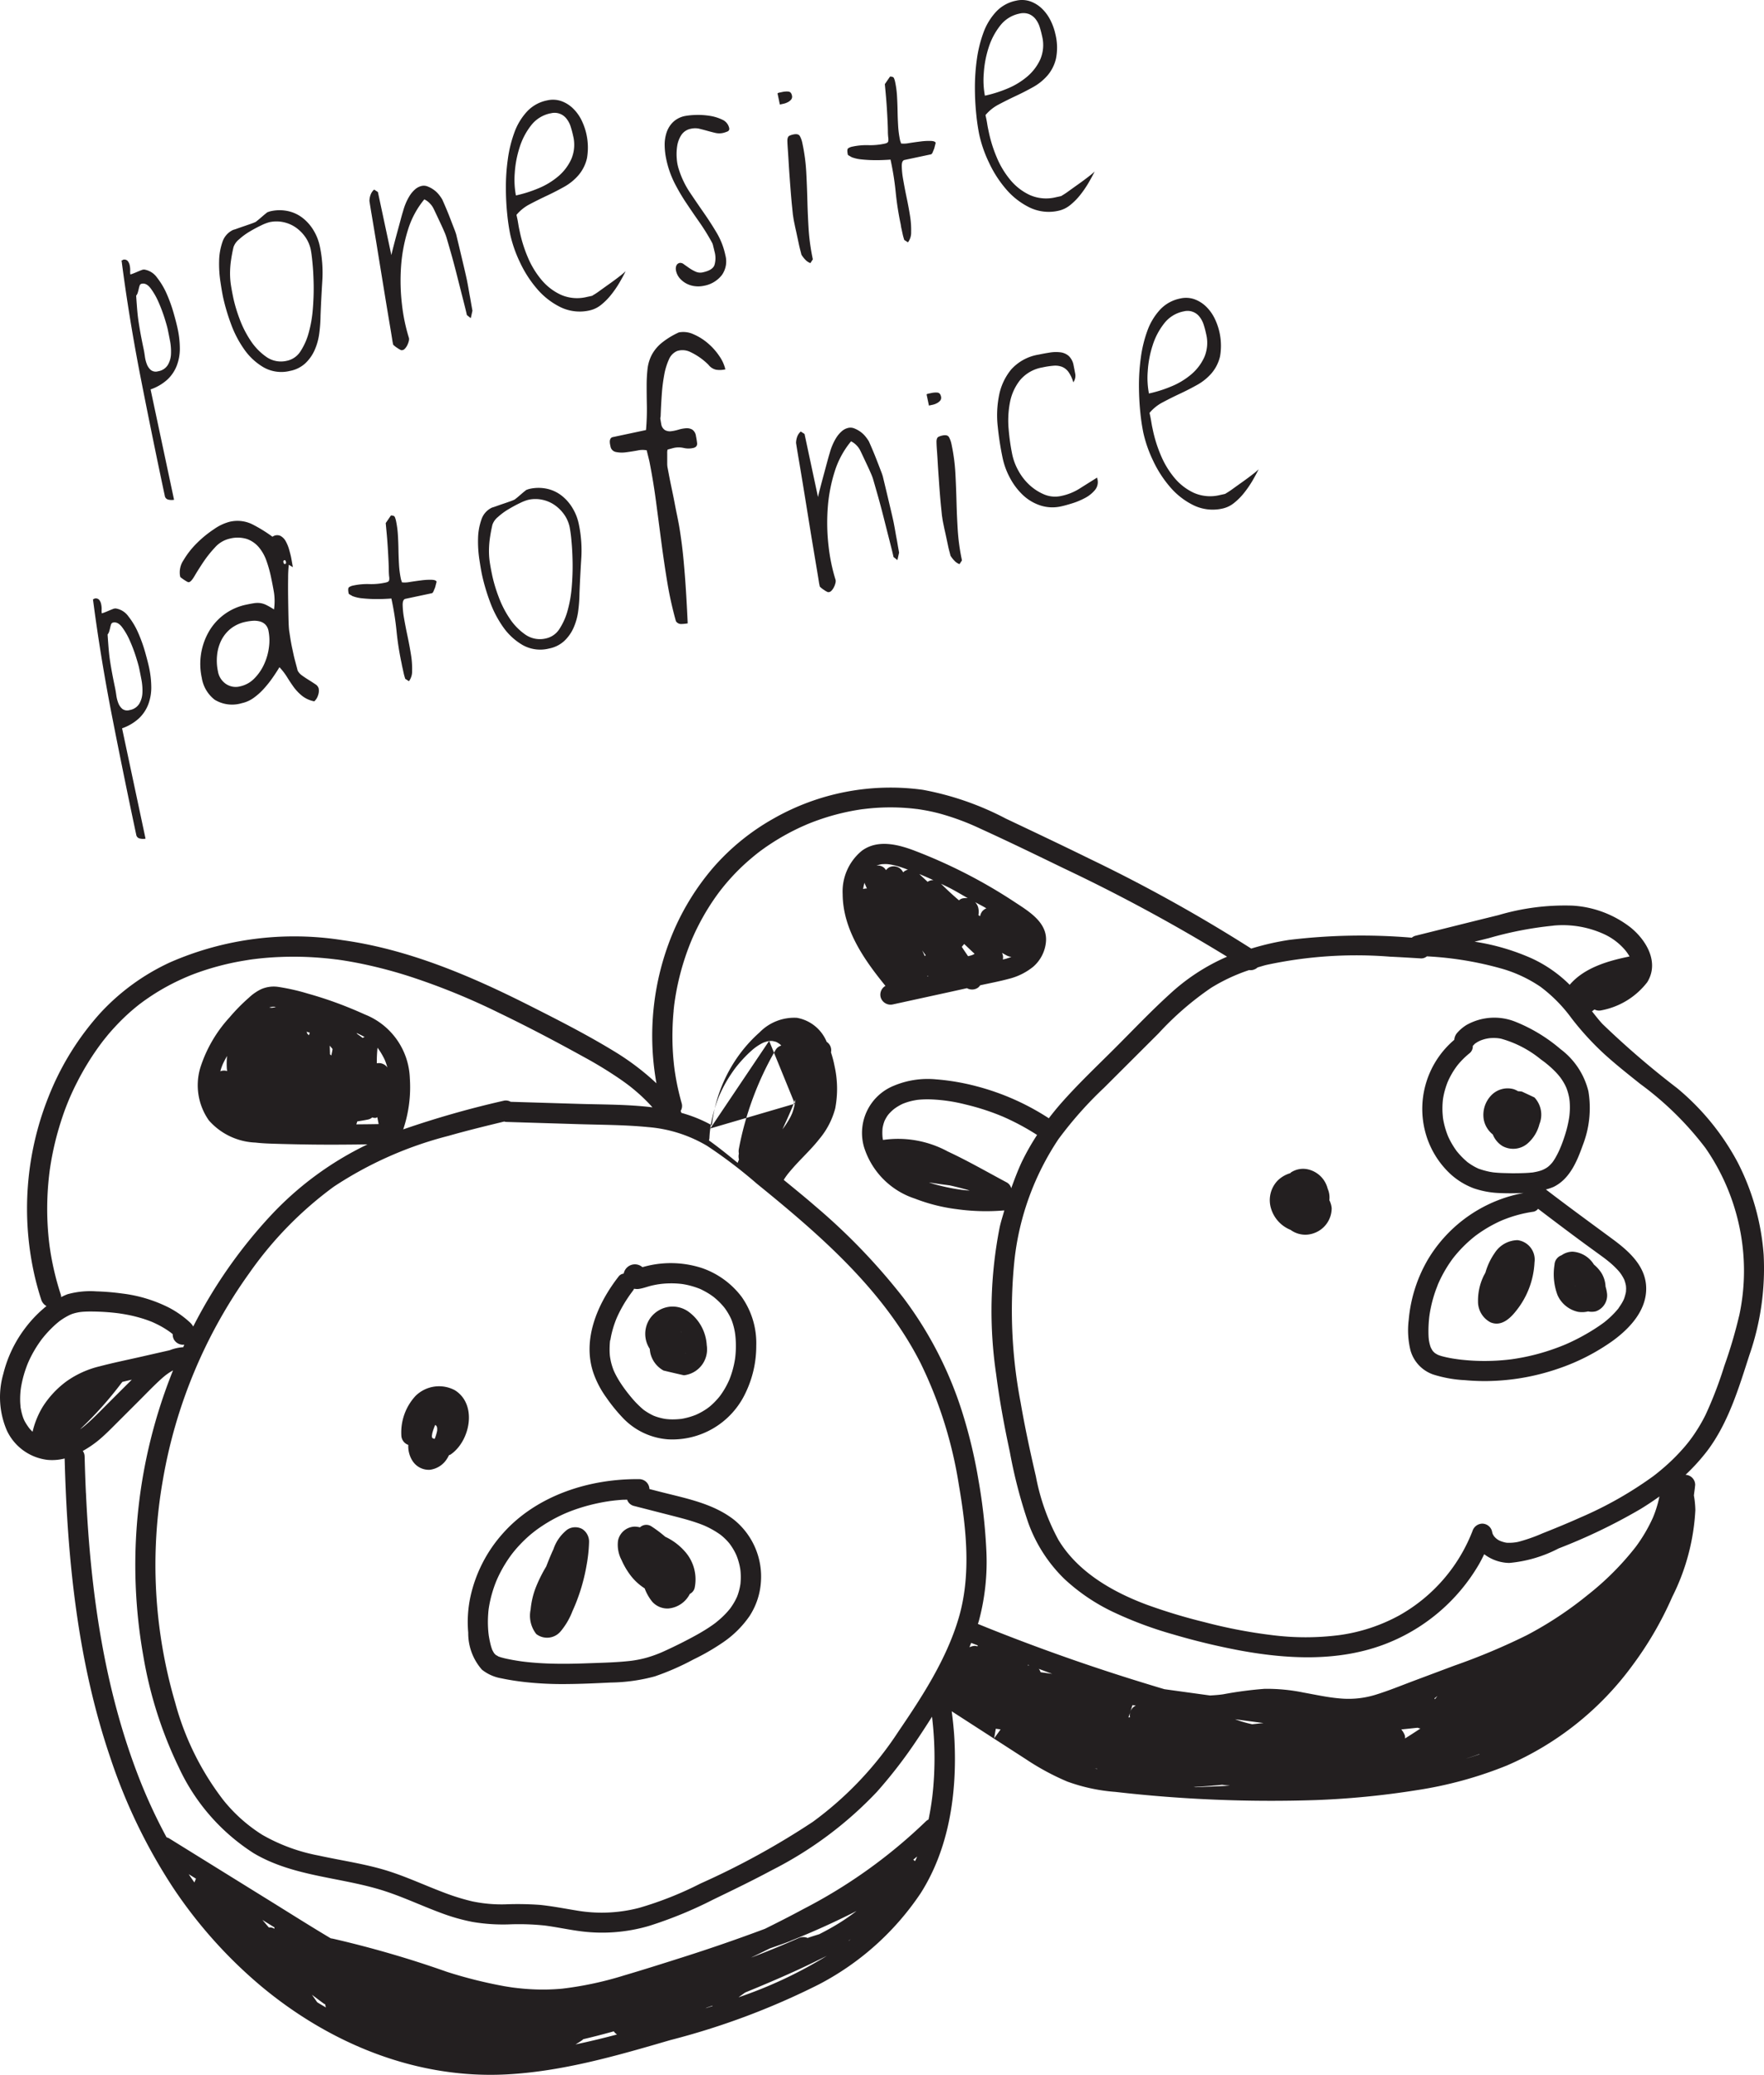 <svg xmlns="http://www.w3.org/2000/svg" width="157.153" height="184.86" viewBox="0 0 157.153 184.86">
  <g id="Group_1192" data-name="Group 1192" transform="translate(-5.541 -27.054)">
    <g id="Group_1046" data-name="Group 1046">
      <path id="Path_3049" data-name="Path 3049" d="M123.823,132.964a2.35,2.35,0,0,0-1.734-1.719,1.971,1.971,0,0,0-1.532.265c-.028.019-.046.051-.072.072a2.668,2.668,0,0,0-1.139.677,2.524,2.524,0,0,0-.568,2.472,2.978,2.978,0,0,0,1.737,1.9,2.226,2.226,0,0,0,2.032.312,2.362,2.362,0,0,0,1.631-2.258,2.041,2.041,0,0,0-.206-.7A1.984,1.984,0,0,0,123.823,132.964Z" fill="#231f20"/>
      <path id="Path_3050" data-name="Path 3050" d="M142.687,127.21a2.245,2.245,0,0,0-.445-2.378,1206.933,1206.933,0,0,0-1.106-.518,1.97,1.97,0,0,0-.351-.035,2.112,2.112,0,0,0-.385-.181,2.024,2.024,0,0,0-2.054.6,2.509,2.509,0,0,0-.619,2.1,2.236,2.236,0,0,0,.807,1.335,2.142,2.142,0,0,0,.846,1.021,1.97,1.97,0,0,0,2.285-.25A3.379,3.379,0,0,0,142.687,127.21Z" fill="#231f20"/>
      <path id="Path_3051" data-name="Path 3051" d="M140.736,137.547a2.466,2.466,0,0,0-2.029,1.137,5.783,5.783,0,0,0-.828,1.747c-.068.139-.151.268-.212.413a5.034,5.034,0,0,0-.451,2.152,2.077,2.077,0,0,0,1.106,1.87c.935.4,1.718-.3,2.266-.992a7.465,7.465,0,0,0,1.661-4.353,1.747,1.747,0,0,0-1.49-1.971Z" fill="#231f20"/>
      <path id="Path_3052" data-name="Path 3052" d="M148.185,140.431a3.336,3.336,0,0,0-.643-.709,2.415,2.415,0,0,0-1.9-1.149,1.724,1.724,0,0,0-.985.322.933.933,0,0,0-.625.838,5.326,5.326,0,0,0,.266,2.708,2.611,2.611,0,0,0,1.823,1.491,2.257,2.257,0,0,0,.9-.035,1.569,1.569,0,0,0,.692-.01,1.5,1.5,0,0,0,.983-1.682,3.278,3.278,0,0,0-.118-.519A2.51,2.51,0,0,0,148.185,140.431Zm-2.279,1.228a.327.327,0,0,0-.015-.044c0-.028,0-.016.018.051Zm.83.455Zm.019-.049-.007.011c.007-.021.013-.041.017-.052,0,.014-.006.028-.011.044Z" fill="#231f20"/>
      <path id="Path_3053" data-name="Path 3053" d="M132.83,146.367a.246.246,0,0,0,.006.066h0C132.83,146.342,132.829,146.338,132.83,146.367Z" fill="#231f20"/>
      <path id="Path_3054" data-name="Path 3054" d="M149.237,137.478c-1.72-1.27-3.448-2.53-5.153-3.821q-.411-.312-.821-.625a4.77,4.77,0,0,0,.66-.219c1.449-.689,2.115-2.285,2.619-3.707a9.12,9.12,0,0,0,.51-4.816,6.665,6.665,0,0,0-2.489-3.765,14.392,14.392,0,0,0-4.03-2.442,5.039,5.039,0,0,0-4.355.3,3.669,3.669,0,0,0-.829.708,1.07,1.07,0,0,0-.248.607,8.073,8.073,0,0,0-2.641,7.983,7.851,7.851,0,0,0,2.283,3.959,6.428,6.428,0,0,0,2.093,1.288,8.006,8.006,0,0,0,2.439.427c.665.03,1.338.017,2-.012a12.608,12.608,0,0,0-8.476,5.849,12.863,12.863,0,0,0-1.757,5.461,7.5,7.5,0,0,0,.151,2.687,3.184,3.184,0,0,0,2.03,2.176,11.121,11.121,0,0,0,2.824.506,18.847,18.847,0,0,0,2.74.055,20.183,20.183,0,0,0,5.526-1.064,18.682,18.682,0,0,0,4.943-2.525c1.478-1.087,2.929-2.639,2.943-4.59C152.218,139.919,150.7,138.561,149.237,137.478Zm-9.961-5.917c-.18-.008-.361-.02-.541-.037-.089-.008-.179-.018-.268-.029.169.022-.173-.031-.2-.037a7.054,7.054,0,0,1-.947-.26.386.386,0,0,0-.058-.017.263.263,0,0,0-.044-.023c-.073-.036-.147-.07-.22-.107a5.321,5.321,0,0,1-.488-.291c-.068-.045-.133-.092-.2-.14l-.036-.024a.485.485,0,0,1-.039-.036c-.1-.089-.206-.177-.3-.271q-.177-.17-.342-.351c-.055-.061-.108-.122-.16-.184-.032-.038-.064-.078-.1-.117l-.016-.022a7.905,7.905,0,0,1-.487-.756c-.08-.143-.154-.289-.224-.437-.005-.01-.046-.1-.06-.133-.035-.085-.069-.171-.1-.257a7.417,7.417,0,0,1-.29-1.024c-.017-.08-.032-.161-.045-.241-.008-.046-.015-.092-.022-.137V126.6c-.018-.191-.035-.38-.041-.571a7.24,7.24,0,0,1,.045-1.031c.006-.041.012-.091.014-.1.018-.1.037-.206.059-.308.039-.18.084-.357.137-.532.045-.151.094-.3.149-.446.027-.073.056-.147.085-.219-.077.19.053-.112.068-.144a7.342,7.342,0,0,1,.543-.953l.089-.129c.014-.019.1-.139.125-.168.1-.13.212-.258.325-.381a7.32,7.32,0,0,1,.8-.745.776.776,0,0,0,.263-.632c.059-.06.116-.122.177-.182a.121.121,0,0,0,.021-.024.171.171,0,0,0,.023-.013c.06-.039.118-.08.18-.117a1.717,1.717,0,0,1,.189-.1c.014-.008.068-.032.1-.047a3.486,3.486,0,0,1,.394-.129c.109-.028.22-.048.331-.067l.118-.014c.073-.005.147-.009.221-.011a4.088,4.088,0,0,1,.443.012l.133.015c.064.011.128.021.192.035a9.674,9.674,0,0,1,3.527,1.832c.11.079.218.16.326.24l.04.028c.011.009.008.008.035.03l.189.153a8.856,8.856,0,0,1,.766.709c.092.1.181.195.266.3.038.046.076.092.113.139l.085.118c.09.13.176.264.255.4.039.07.077.14.113.211.01.018.07.154.09.195a4.921,4.921,0,0,1,.253.867c.012.064.023.128.032.193,0,.027.015.143.016.155q.025.3.022.6c0,.143-.008.286-.018.429-.007.086-.014.172-.023.258,0,.008-.012.088-.018.136a10.058,10.058,0,0,1-.229,1.085c-.083.312-.18.621-.287.925q-.087.248-.183.493l-.1.242-.034.084-.029.066a8.156,8.156,0,0,1-.4.778c-.072.12-.15.237-.233.349-.025.029-.076.092-.086.1a2.853,2.853,0,0,1-.218.222c-.012.012-.1.083-.113.094-.036.025-.073.052-.11.075a3.251,3.251,0,0,1-.335.178l-.123.048c-.074.026-.15.049-.226.07-.179.049-.361.083-.544.115a.229.229,0,0,0-.036.007.321.321,0,0,0-.044,0c-.067.005-.134.013-.2.019-.148.012-.3.02-.446.026-.365.015-.731.018-1.1.02C139.941,131.578,139.609,131.575,139.276,131.561ZM150.4,142.084a.359.359,0,0,1-.006.072v.017a4.636,4.636,0,0,1-.156.565l-.01.03c-.015.033-.029.065-.044.1-.038.079-.079.157-.122.234-.1.18-.219.343-.332.514v.009l-.1.117c-.059.07-.119.14-.182.208q-.214.234-.447.452c-.155.144-.306.275-.451.391l-.067.055-.031.024c-.094.07-.188.139-.284.206-.349.245-.709.475-1.076.693s-.746.426-1.129.62q-.279.139-.561.271l-.265.12-.115.05-.108.045a19.773,19.773,0,0,1-2.383.81q-.623.167-1.255.292-.306.06-.614.111l-.288.045-.12.018-.094.013a19.268,19.268,0,0,1-2.53.146q-.644-.006-1.287-.056c-.207-.016-.414-.036-.62-.058-.1-.011-.2-.023-.3-.037l-.205-.03a9.752,9.752,0,0,1-1.244-.252c-.091-.027-.179-.056-.268-.089-.165-.06-.038-.018-.007,0-.047-.024-.094-.046-.142-.072s-.091-.054-.136-.081l-.03-.019c-.022-.019-.058-.048-.068-.058-.045-.041-.085-.086-.127-.13a.3.3,0,0,1-.042-.059l-.012-.018c-.045-.071-.084-.145-.122-.219l-.008-.013c-.013-.036-.027-.072-.039-.109a3.12,3.12,0,0,1-.088-.32c-.019-.084-.033-.168-.049-.253v0h0q0-.033-.006-.066a.225.225,0,0,0-.007-.068c-.017-.2-.023-.4-.024-.6a11.227,11.227,0,0,1,.065-1.243c0-.038.05-.359.02-.173.015-.1.029-.191.045-.287.037-.218.081-.435.129-.651a12.02,12.02,0,0,1,.354-1.236c.068-.2.146-.388.219-.583.005-.016,0,0,0-.01.017-.04.034-.08.052-.12q.076-.171.156-.339a11.738,11.738,0,0,1,.62-1.127q.153-.246.32-.485c.063-.091.127-.181.193-.27l.079-.1.033-.042a11.728,11.728,0,0,1,1.754-1.761l.115-.092.017-.013c.075-.056.15-.111.226-.165.173-.124.35-.243.529-.358a11.994,11.994,0,0,1,1.076-.61q.249-.126.506-.238l.1-.043.055-.022c.1-.038.2-.078.3-.115a11.456,11.456,0,0,1,2.393-.609.689.689,0,0,0,.411-.26c1.408,1.072,2.82,2.138,4.246,3.185l1.2.873c.158.115.316.23.473.348l.131.1c.076.06.152.12.227.182a7.583,7.583,0,0,1,.852.8c.066.074.128.15.192.226-.11-.131.019.029.056.083a3.721,3.721,0,0,1,.291.5l.012.027c.007.018.018.043.022.058.03.093.061.184.085.278,0,.021.023.1.035.154,0,.026.011.072.012.088,0,.062.008.124.01.186C150.408,141.914,150.407,142,150.4,142.084Z" fill="#231f20"/>
      <path id="Path_3055" data-name="Path 3055" d="M162.662,138.822a21.436,21.436,0,0,0-2.319-8.217,22.035,22.035,0,0,0-5.388-6.6,77.561,77.561,0,0,1-6.653-5.721c-.331-.357-.627-.744-.931-1.125l.222-.165a.894.894,0,0,0,.632.073,6.714,6.714,0,0,0,4.071-2.508c1.083-1.759-.071-3.726-1.494-4.876a9.313,9.313,0,0,0-5.156-1.94,20.779,20.779,0,0,0-6.6.843c-2.471.607-4.939,1.228-7.408,1.842a.8.8,0,0,0-.32.171,53.453,53.453,0,0,0-10.944.2,23.589,23.589,0,0,0-3.362.771A138.958,138.958,0,0,0,102.68,103.6c-2.5-1.229-5.016-2.421-7.533-3.613a26.062,26.062,0,0,0-7.383-2.562,21.071,21.071,0,0,0-13.3,2.555,20.357,20.357,0,0,0-5.319,4.3,22.094,22.094,0,0,0-3.734,6.07,23.824,23.824,0,0,0-1.387,13.224,22.778,22.778,0,0,0-3.847-2.9c-2.4-1.461-4.928-2.748-7.437-4.015-5.257-2.656-10.805-5.026-16.681-5.839a27.616,27.616,0,0,0-15.335,1.962,19.628,19.628,0,0,0-6.289,4.578,24.641,24.641,0,0,0-4.548,7.354,26.892,26.892,0,0,0-1.216,16.207q.236.985.551,1.95a1,1,0,0,0,.46.55,10.951,10.951,0,0,0-1.9,1.966,11.156,11.156,0,0,0-1.944,4.066,7.5,7.5,0,0,0,.314,5.052,4.587,4.587,0,0,0,3.635,2.62A4.457,4.457,0,0,0,11.3,157c.236,8.989,1.155,18.1,4.069,26.655a49.411,49.411,0,0,0,5.612,11.613,41.447,41.447,0,0,0,7.887,8.8c6.11,5.075,13.766,8.227,21.79,7.808,5-.261,9.833-1.665,14.607-3.059a65.626,65.626,0,0,0,13.223-4.956,24.576,24.576,0,0,0,9.078-8.135c2.543-4,3.23-8.9,3.011-13.557-.042-.886-.135-1.767-.249-2.646q3.3,2.133,6.6,4.263a22.2,22.2,0,0,0,3.7,2,15.982,15.982,0,0,0,4.288.92,121.5,121.5,0,0,0,17.86.728,74.64,74.64,0,0,0,8.928-.874,35.58,35.58,0,0,0,8.068-2.2,27.162,27.162,0,0,0,11.223-8.953,31,31,0,0,0,3.526-6.079,19.417,19.417,0,0,0,2.057-7.726,8.175,8.175,0,0,0-.13-1.307c.036-.317.088-.632.115-.95a.9.9,0,0,0-.859-.891,17.943,17.943,0,0,0,1.942-2.144c1.87-2.488,2.794-5.566,3.736-8.493A23.515,23.515,0,0,0,162.662,138.822Zm-18.734-29.3a8.836,8.836,0,0,1,4.6.8,5.447,5.447,0,0,1,1.767,1.351,3.564,3.564,0,0,1,.419.6c-1.93.389-4.04,1.006-5.333,2.525-.01-.01-.018-.022-.028-.033a11.8,11.8,0,0,0-3.365-2.328,19.814,19.814,0,0,0-5.079-1.483l1.282-.319A32,32,0,0,1,143.928,109.527Zm-78.379,7.6c.013-.132.027-.264.042-.4.007-.066.015-.132.024-.2l.015-.11c.039-.278.082-.555.131-.832a22.761,22.761,0,0,1,.82-3.234q.259-.78.578-1.541l.041-.1.064-.145c.059-.133.12-.265.181-.4q.185-.395.386-.781a20.644,20.644,0,0,1,1.784-2.85l.12-.158.007-.01.022-.027c.082-.1.164-.207.248-.31q.276-.339.568-.664.542-.606,1.134-1.162c.412-.387.843-.752,1.284-1.106l.041-.033.143-.109c.1-.077.207-.153.311-.229.229-.166.463-.326.7-.481a20.566,20.566,0,0,1,2.836-1.56c.117-.053.235-.1.353-.156l.032-.015.037-.014.179-.073q.393-.159.794-.3.781-.278,1.583-.491.781-.207,1.577-.353c.252-.046.5-.086.759-.124l.039-.006h.027l.152-.019c.153-.018.305-.035.458-.05a19.061,19.061,0,0,1,3.293-.036q.383.028.762.074l.152.018h.03l.035.006c.151.023.3.045.454.072a16.057,16.057,0,0,1,1.574.343,22.177,22.177,0,0,1,3.537,1.318c2.5,1.139,4.969,2.338,7.437,3.536a153.3,153.3,0,0,1,14.508,7.846l.06.039-.046.016a18.1,18.1,0,0,0-5.084,3.333c-1.7,1.545-3.285,3.223-4.911,4.845-1.593,1.59-3.236,3.145-4.724,4.834-.391.443-.761.9-1.119,1.368-.007,0-.01-.012-.017-.016a21.986,21.986,0,0,0-6.424-2.839,20.239,20.239,0,0,0-3.6-.615,7.791,7.791,0,0,0-3.736.557,4.535,4.535,0,0,0-2.692,5.45,7.033,7.033,0,0,0,4.536,4.616,15.629,15.629,0,0,0,3.76.946,18.889,18.889,0,0,0,4.211.107c-.14.507-.307,1.006-.418,1.521a38.6,38.6,0,0,0-.312,13.059c.3,2.334.728,4.648,1.223,6.949a43.882,43.882,0,0,0,1.646,6.321,13.25,13.25,0,0,0,3.2,4.973,17.16,17.16,0,0,0,4.477,3.012,34.261,34.261,0,0,0,5.209,1.935,60.53,60.53,0,0,0,5.974,1.44c4.2.772,8.664,1,12.734-.5a16.528,16.528,0,0,0,8.546-7.169c.172-.3.323-.6.474-.909a3.8,3.8,0,0,0,2.227.778,11.713,11.713,0,0,0,4.4-1.293,50.25,50.25,0,0,0,7.3-3.513q.862-.527,1.681-1.115c-.044.219-.094.437-.154.653-.064.235-.138.467-.219.7-.076.214-.165.44-.216.555a14.033,14.033,0,0,1-1.525,2.586,25.167,25.167,0,0,1-4.285,4.289,32.5,32.5,0,0,1-5.435,3.586,57.077,57.077,0,0,1-6.45,2.706l-3.533,1.324c-1.123.421-2.24.88-3.384,1.239a8.177,8.177,0,0,1-3.214.358c-1.083-.083-2.166-.325-3.27-.523a16.264,16.264,0,0,0-3.5-.336,33.791,33.791,0,0,0-3.667.484c-.382.058-.78.083-1.176.109q-2.036-.279-4.069-.561c-.47-.137-.938-.28-1.4-.422q-6.969-2.118-13.747-4.8-.738-.294-1.471-.592c.025-.084.057-.166.081-.251a20.275,20.275,0,0,0,.67-6.327,49.3,49.3,0,0,0-.706-6.274,44.311,44.311,0,0,0-1.379-5.818,33.837,33.837,0,0,0-5.3-10.381,54.988,54.988,0,0,0-7.83-8.152c-.927-.807-1.882-1.579-2.832-2.359.025-.04.047-.083.073-.122.059-.09.119-.178.183-.264l.085-.115.017-.024.018-.021c.3-.365.608-.716.932-1.058.635-.672,1.3-1.32,1.87-2.05a7,7,0,0,0,1.406-2.714,9.248,9.248,0,0,0-.06-3.778,9.452,9.452,0,0,0-.318-1.219.89.89,0,0,0-.381-.934,3.535,3.535,0,0,0-2.651-2.142,4.3,4.3,0,0,0-3.324,1.294,12.572,12.572,0,0,0-2.1,2.4,13.163,13.163,0,0,0-2.155,5.88,12.334,12.334,0,0,0-2.716-1.106.677.677,0,0,0-.046-.126c-.008-.012-.018-.021-.025-.033a.856.856,0,0,0,.1-.692q-.234-.824-.406-1.662c-.055-.274-.106-.548-.151-.823-.021-.134-.042-.265-.062-.393-.007-.053-.015-.1-.022-.158.031.216-.014-.119-.019-.156a23,23,0,0,1-.159-3.339q.017-.846.1-1.7Zm25.613,15.934L91,133.033q-.468-.069-.932-.164c-.521-.106-1.039-.233-1.547-.389-.076-.023-.151-.052-.227-.077.619.1,1.24.185,1.862.266q.9.2,1.778.456c-.094-.008-.187,0-.28-.014-.141-.014-.282-.03-.424-.046Zm4.468-.133a.81.81,0,0,0-.4-.519c-1.739-.928-3.459-1.922-5.246-2.754a9.3,9.3,0,0,0-5.769-1.032h-.008c0-.026-.013-.051-.018-.076-.009-.049-.016-.1-.026-.148.042.216,0-.02,0-.057a4.114,4.114,0,0,1-.006-.628,1.344,1.344,0,0,1,.013-.141v-.021c.025-.12.05-.239.084-.357.014-.047.029-.094.044-.141l.033-.093c.011-.025.024-.058.03-.069.027-.056.056-.111.086-.166.049-.089.1-.175.158-.258l.047-.065s.071-.088.091-.11a3.927,3.927,0,0,1,.464-.439c.033-.022.122-.089.155-.11.106-.07.215-.137.326-.2s.226-.116.341-.17h.012l.128-.049a5.331,5.331,0,0,1,.741-.208c.077-.016.154-.029.231-.044l.074-.012c.113-.015.227-.026.341-.034a8.764,8.764,0,0,1,.945-.015,14.756,14.756,0,0,1,3.078.457q.877.207,1.736.49.418.136.83.292c.151.056.3.115.45.175l.163.067.055.021.056.024a21.683,21.683,0,0,1,3.065,1.641,21.364,21.364,0,0,0-1.376,2.43c-.349.757-.644,1.537-.927,2.319ZM12.9,154.236l-.133.1c-.027.02-.059.035-.087.054a32.514,32.514,0,0,0,3.7-4.139l.042-.04h-.006l.031-.038c.28-.063.557-.132.837-.194q-1.143,1.135-2.282,2.275c-.51.51-1.013,1.028-1.548,1.512q-.192.174-.392.341Zm14.828-13.719a32.907,32.907,0,0,1,7.556-7.738,33.609,33.609,0,0,1,10.22-4.526c1.641-.469,3.3-.872,4.958-1.275a.838.838,0,0,0,.148.035l6.478.2c2.056.063,4.129.059,6.178.261a12.183,12.183,0,0,1,5.289,1.684,42.821,42.821,0,0,1,4.407,3.354c5.608,4.551,11.261,9.434,14.586,15.977a38.068,38.068,0,0,1,3.421,10.887c.665,3.9,1.113,8.038-.035,11.89-1.084,3.637-3.23,6.943-5.35,10.054a30.8,30.8,0,0,1-7.623,8.049,69.312,69.312,0,0,1-10.014,5.5,31.081,31.081,0,0,1-5.445,2.163,13.2,13.2,0,0,1-5.593.242c-1.08-.175-2.153-.387-3.243-.5a27.534,27.534,0,0,0-3.094-.051,12.692,12.692,0,0,1-2.955-.264,19.784,19.784,0,0,1-2.661-.836c-1.8-.685-3.538-1.511-5.39-2.035s-3.768-.8-5.648-1.213a16.06,16.06,0,0,1-5-1.839,13.953,13.953,0,0,1-3.486-3.108,24.8,24.8,0,0,1-4.286-8.683,43.6,43.6,0,0,1-1.1-19.8,44.49,44.49,0,0,1,7.681-18.428ZM25.4,121.843c.111-.243.241-.476.37-.708a7.019,7.019,0,0,0-.018,1.16,1.563,1.563,0,0,0,.03.192.877.877,0,0,0-.612.017c.023-.082.044-.165.071-.245s.057-.164.088-.244C25.337,121.985,25.384,121.878,25.4,121.843Zm4.193-5.042.049-.015c.048-.011.244-.035.11-.029a2.792,2.792,0,0,1,.317,0l.067.006a.739.739,0,0,0-.165.053,1.357,1.357,0,0,0-.22.032,1.448,1.448,0,0,0-.218-.02l.017-.01Zm9.625,3.664c.049.07.1.138.147.209q.138.207.257.426c.037.066.072.133.107.2l.05.1.05.109.013.03.042.108q.04.108.078.219c.034.1.06.2.089.3a.915.915,0,0,0-.939-.374,11.535,11.535,0,0,1,.063-1.391Zm-4.159.627-.121-.105c0-.258-.017-.515-.021-.773.08.108.172.2.255.31-.031.191-.072.378-.111.568Zm-1.93-2c-.024.067-.041.137-.063.2l-.146-.14c-.018-.061-.044-.116-.066-.174.1.028.189.061.284.091a.063.063,0,0,1-.007.022Zm4.715.436c-.146-.119-.3-.226-.458-.336-.03-.035-.056-.072-.086-.107.247.114.492.232.728.367a.873.873,0,0,0-.182.075Zm-2.378,7.723,1.9-.28c.329-.059.659-.106.985-.177a.766.766,0,0,0,.35-.182.758.758,0,0,0,.291.044c.063,0,.1-.045.164-.058l.118.607c-.663.013-1.326.018-1.989.024.034-.086.057-.173.085-.259Zm33.352.34h0c.02-.132.041-.264.065-.395a12.194,12.194,0,0,1,.338-1.4c.063-.2.13-.407.2-.607.042-.113.084-.225.128-.337.019-.048.039-.1.057-.143l.038-.086a12.3,12.3,0,0,1,.636-1.248,13.029,13.029,0,0,1,.8-1.2l.046-.059.059-.074c.076-.094.152-.186.23-.277q.234-.273.485-.533c.167-.174.33-.332.487-.475.091-.083.182-.165.277-.244l.127-.1c.028-.021.057-.043.087-.063a4.437,4.437,0,0,1,.6-.367c.032-.016.064-.031.1-.046a.666.666,0,0,1,.063-.024c.128-.041.255-.077.386-.107h.011c.062,0,.123-.008.185-.008s.1.007.155.006c.084.029.179.039.264.067a.459.459,0,0,1,.055.019l.073.037c.073.039.141.086.21.13h0c.03.024.063.053.084.072s.054.055.081.081a.857.857,0,0,0-.507.391,27.875,27.875,0,0,0-3.277,8.836,1.121,1.121,0,0,0,.006.4,1.041,1.041,0,0,0,.007.523l-.115.3c-.837-.686-1.681-1.37-2.561-2a1.1,1.1,0,0,0,.043-.187q.018-.36.057-.718c.012-.062.019-.114.025-.165Zm0,.006,5.246-7.807,2.286,5.6a4.948,4.948,0,0,1-.187.715c-.031.089-.064.177-.1.265.081-.2-.057.114-.084.168a7.8,7.8,0,0,1-.652,1.032l-.076.1c.4-.87.8-1.744,1.143-2.641v.056c-.007.076-.013.152-.024.228.019-.129-.007.027-.017.076Zm25.865,53.54-.576.8c.05-.286.1-.573.149-.859Zm17.395,5.152-.2-.018c.847-.053,1.694-.117,2.539-.2l.326.039c.125.015.252.026.378.04-1.012.053-2.026.092-3.04.138Zm21.3-7.841c-.015-.027-.028-.052-.045-.077l.263-.206c-.069.1-.147.185-.217.282ZM131.84,180.99a.91.91,0,0,0,.246.069c-.453.3-.914.6-1.375.885a.683.683,0,0,0-.03-.311,1.925,1.925,0,0,0-.3-.493c.488-.048.974-.1,1.46-.152Zm-14.745-.312a10.91,10.91,0,0,1-1.525-.445l.287.039c.749.1,1.5.206,2.25.3Zm-11.019-.611.143-.436a1.027,1.027,0,0,0-.014.431Zm.145-.443.212-.651.3.041a.9.9,0,0,0-.507.612Zm-7.249-3.479-.723-.1a.929.929,0,0,0-.162-.3c.4.146.8.3,1.195.441Zm-1.863-.707.014-.061.11.042a.8.8,0,0,0-.119.021Zm-4.5-1.7a.8.8,0,0,0-.216-.045,1.247,1.247,0,0,0-.486.127c.054-.129.1-.259.156-.389.2.08.4.148.593.227-.013.032-.032.055-.046.084Zm10.677,10.9c0,.009.007.018.009.028-.073-.014-.148-.019-.221-.035.071.005.142,0,.213.007Zm34.045-1.3a.024.024,0,0,0,.007.02c-.4.138-.8.27-1.212.391.406-.133.813-.258,1.206-.414ZM10.954,142.391a25.141,25.141,0,0,1-.933-3.892c-.011-.076-.023-.152-.034-.227,0,0-.018-.126-.024-.164-.018-.14-.035-.279-.052-.419q-.057-.5-.094-1.008-.074-.987-.071-1.979t.079-1.979q.036-.459.088-.918c.01-.091.021-.183.032-.274,0,.015.013-.1.02-.156s.024-.168.021-.153c.018-.121.036-.243.056-.365a26.07,26.07,0,0,1,.918-3.85,22.2,22.2,0,0,1,1.448-3.528,23.963,23.963,0,0,1,2.146-3.464c.178-.238.3-.387.517-.655s.459-.541.7-.8a18.4,18.4,0,0,1,1.477-1.439c.215-.187.436-.367.658-.545l.046-.037.042-.031.136-.1q.2-.153.414-.3.763-.537,1.577-1,.795-.45,1.626-.826.208-.094.417-.184l.031-.013.236-.1q.435-.174.878-.329a23.954,23.954,0,0,1,3.562-.942c.3-.055.594-.1.894-.15l.214-.031.053-.008.051-.006c.171-.021.344-.042.516-.061q.906-.1,1.816-.137a29.384,29.384,0,0,1,3.73.075q.476.039.948.093c.143.016.286.034.429.052h.031l.329.047q1,.15,1.993.358a41.253,41.253,0,0,1,4.165,1.106,60.188,60.188,0,0,1,7.936,3.234c2.566,1.236,5.094,2.566,7.586,3.945a36.51,36.51,0,0,1,3.284,2.011q.353.246.7.508l.12.092.138.11q.206.165.407.339a14.787,14.787,0,0,1,1.387,1.344c.023.026.043.054.067.079-2.176-.27-4.417-.244-6.577-.31l-6.054-.184a.847.847,0,0,0-.64-.089,84.848,84.848,0,0,0-8.93,2.546,11.755,11.755,0,0,0,.587-4.578,6.341,6.341,0,0,0-4.009-5.661q-1.25-.567-2.539-1.041-1.246-.456-2.525-.813a18.892,18.892,0,0,0-2.678-.606,2.787,2.787,0,0,0-1.5.212,4.286,4.286,0,0,0-1.079.75A16.541,16.541,0,0,0,25.99,117.7a12.015,12.015,0,0,0-2.59,4.442,5.441,5.441,0,0,0,.746,4.731,5.826,5.826,0,0,0,4.151,1.98c.782.092,1.571.1,2.357.125q1.388.036,2.774.053c1.619.018,3.238.006,4.856-.018a28.832,28.832,0,0,0-8.668,6.389,43.435,43.435,0,0,0-6.861,9.84,1.584,1.584,0,0,0-.292-.365,8.7,8.7,0,0,0-1.835-1.3,12.566,12.566,0,0,0-4.2-1.275,21.617,21.617,0,0,0-2.3-.192,7.627,7.627,0,0,0-2.565.253,5.213,5.213,0,0,0-.575.26A.764.764,0,0,0,10.954,142.391Zm-3.207,11.3c-.022-.041-.041-.083-.061-.125.006.01-.048-.111-.057-.134q-.075-.2-.132-.414c-.048-.173-.082-.349-.115-.526-.009-.042-.009-.044-.013-.058s0-.017,0-.059c-.01-.12-.021-.239-.027-.359a7.4,7.4,0,0,1,.035-1.084c0-.006.021-.158.022-.175.011-.072.022-.143.035-.214.033-.182.07-.362.113-.541.071-.3.156-.6.255-.889.051-.152.106-.3.164-.454l.068-.169c.007-.014.082-.186.093-.209a10.54,10.54,0,0,1,.964-1.67c.047-.067.094-.134.142-.2l.085-.109c.091-.113.183-.226.278-.335a10.308,10.308,0,0,1,.725-.753c.1-.094.2-.186.308-.276q.1-.083.2-.162l.041-.035a.453.453,0,0,0,.046-.03,5.63,5.63,0,0,1,.915-.536l.124-.048c.083-.029.168-.055.254-.078a4.293,4.293,0,0,1,.5-.1l.156-.016c.09-.008.181-.014.272-.018.182-.008.364-.011.547-.009a19.991,19.991,0,0,1,2.268.139l.151.019.165.024q.276.042.551.093.546.1,1.082.251a10.628,10.628,0,0,1,1.044.345c.057.021.113.044.168.067l.121.054q.247.113.489.239a7.959,7.959,0,0,1,.925.568c.063.045.126.091.188.138-.136-.1.024.024.092.078a.974.974,0,0,0,.1.462.929.929,0,0,0,.936.474c-.036.076-.067.154-.1.231h-.03a3.91,3.91,0,0,0-1.178.268l-2.561.583c-1.225.279-2.462.53-3.677.85a8.53,8.53,0,0,0-2.966,1.346,8.409,8.409,0,0,0-2.116,2.277,7.685,7.685,0,0,0-.893,2.206c-.084-.082-.168-.165-.245-.254-.013-.015-.075-.094-.087-.108-.029-.041-.058-.081-.086-.123a4.322,4.322,0,0,1-.273-.438Zm5.448,6.391q-.075-1.637-.115-3.274a.847.847,0,0,0-.164-.478,9.578,9.578,0,0,0,1.443-.986c.611-.514,1.168-1.088,1.732-1.652l1.881-1.879c.584-.585,1.158-1.184,1.764-1.746.128-.119.259-.236.392-.349.048-.04.1-.079.145-.119l.05-.04.129-.093a5.009,5.009,0,0,1,.432-.276c.024-.014.048-.025.072-.038a46.423,46.423,0,0,0-2.637,25.5,36.777,36.777,0,0,0,3.15,9.867,18.093,18.093,0,0,0,6.674,7.65c3.423,2.031,7.452,2.114,11.184,3.22,1.886.559,3.66,1.421,5.5,2.1a17.236,17.236,0,0,0,2.8.8,16.242,16.242,0,0,0,3.221.222,22.094,22.094,0,0,1,3.223.1c1.016.132,2.021.349,3.036.489a14.861,14.861,0,0,0,6.245-.451,36.866,36.866,0,0,0,5.734-2.354c1.758-.848,3.517-1.7,5.237-2.623a34.015,34.015,0,0,0,9.33-6.96,42.2,42.2,0,0,0,3.621-4.706c.445-.66.875-1.33,1.3-2a30.7,30.7,0,0,1,.12,6.181,24.315,24.315,0,0,1-.43,2.979.884.884,0,0,0-.224.149,46.076,46.076,0,0,1-10.928,7.828c-1.126.61-2.269,1.19-3.417,1.759q-3.594,1.347-7.252,2.511c-1.768.561-3.536,1.126-5.316,1.648a30.558,30.558,0,0,1-5.5,1.176,18.76,18.76,0,0,1-2.682.055q-.658-.033-1.313-.108l-.315-.037-.1-.013-.063-.009q-.337-.05-.673-.106a40.832,40.832,0,0,1-5.108-1.276A93.458,93.458,0,0,0,35.2,199.784c-.064-.012-.129-.02-.193-.032-2.017-1.2-4-2.466-6-3.7l-6.734-4.175-1.684-1.044a.843.843,0,0,0-.207-.076,47.082,47.082,0,0,1-2.355-5.045c-3.22-8.145-4.428-16.923-4.828-25.625Zm20.6,45.356-.463-.656c.366.269.724.549,1.094.813a.6.6,0,0,0,.091.037.864.864,0,0,0,.063.279c-.261-.151-.524-.3-.785-.468Zm-11.441-11.4.645.4-.141.336c-.163-.238-.339-.481-.5-.729Zm53.611,5.941c2-.8,3.962-1.68,5.877-2.659l-.029.025-.042.033c-.065.051-.132.1-.2.15-.119.088-.238.175-.359.26q-.448.318-.917.609c-.573.357-1.165.681-1.766.986-.347.11-.7.213-1.038.336a1,1,0,0,0-.818.02c-1.357.6-2.641,1.129-4.08,1.679-.047.018-.1.033-.144.051.559-.267,1.113-.541,1.668-.813.618-.223,1.241-.427,1.85-.67ZM29.986,198.9h0a.7.7,0,0,0-.49-.111l-.578-.677,1.077.668a1.069,1.069,0,0,0-.007.127Zm27.471,9.882c.017-.013.029-.03.046-.043.912-.213,1.818-.452,2.721-.7a.927.927,0,0,0,.288.28q-1.841.492-3.7.887c.219-.131.439-.264.647-.418Zm11.006-2.837c.178-.067.36-.126.538-.194.009.009.013.023.021.032-.238.076-.474.153-.712.227a1.449,1.449,0,0,0,.155-.058Zm12.693-6c.06-.038.117-.078.176-.115l-.179.141s0-.007,0-.015Zm5.9-7.075a.954.954,0,0,0-.157-.119c.115-.1.232-.19.346-.289-.016.037-.026.075-.042.111-.042.11-.1.21-.145.31Zm-15.7,12.121c.191-.139.382-.278.577-.413,1.571-.643,3.134-1.307,4.677-2.014.871-.4,1.729-.828,2.591-1.249A38.913,38.913,0,0,1,71.357,205Zm89.122-60.7a42,42,0,0,1-1.324,4.476,35.333,35.333,0,0,1-1.66,4.331,14.62,14.62,0,0,1-.987,1.695,12,12,0,0,1-1.028,1.328,17.3,17.3,0,0,1-1.3,1.326c-.427.392-.948.826-1.332,1.116a33.6,33.6,0,0,1-6.524,3.7c-1.15.516-2.193.942-3.391,1.419a14.633,14.633,0,0,1-2.135.746,3.946,3.946,0,0,1-1,.08l-.072-.008c-.048-.009-.1-.018-.143-.03-.074-.018-.149-.04-.222-.064-.044-.014-.088-.03-.131-.047h0a1.336,1.336,0,0,1-.549-.392c-.022-.023-.025-.023-.027-.021-.008-.014-.008-.015-.024-.041-.031-.05-.06-.1-.09-.151a.275.275,0,0,1-.015-.029,1.946,1.946,0,0,1-.067-.26.905.905,0,0,0-.867-.66.937.937,0,0,0-.867.66,14.721,14.721,0,0,1-6.524,7.516,15.5,15.5,0,0,1-5.34,1.756,23.625,23.625,0,0,1-6,0,44.931,44.931,0,0,1-6.007-1.154,49.636,49.636,0,0,1-5.187-1.571c-3.056-1.146-6.123-2.922-7.831-5.763a19.3,19.3,0,0,1-2.009-5.666c-.506-2.178-.978-4.365-1.357-6.568a43.472,43.472,0,0,1-.541-12.763,24.123,24.123,0,0,1,3.908-10.7,34.136,34.136,0,0,1,4.072-4.589l4.851-4.842a27.072,27.072,0,0,1,4.671-4.05,16.132,16.132,0,0,1,3.39-1.585.929.929,0,0,0,.757-.236c.257-.075.51-.155.774-.222a37.927,37.927,0,0,1,11.028-.738c.922.042,1.844.1,2.765.155a.775.775,0,0,0,.517-.184,30.038,30.038,0,0,1,6.788,1.13,12.077,12.077,0,0,1,3.332,1.58,13.216,13.216,0,0,1,2.763,2.8,25.381,25.381,0,0,0,2.888,3.163c1.041.949,2.146,1.822,3.246,2.7a28.231,28.231,0,0,1,5.8,5.7,19.258,19.258,0,0,1,3.053,7.158,18.948,18.948,0,0,1-.051,7.811Z" fill="#231f20"/>
      <path id="Path_3056" data-name="Path 3056" d="M86.048,125.373h-.013C86.175,125.329,86.091,125.355,86.048,125.373Z" fill="#231f20"/>
      <path id="Path_3057" data-name="Path 3057" d="M84,115.911a.921.921,0,0,0,1.106.628l5.229-1.142,1.351-.3a.925.925,0,0,0,1-.058.915.915,0,0,0,.178-.2l.081-.017c.816-.178,1.641-.333,2.447-.551a5.575,5.575,0,0,0,2.2-1.087,3.33,3.33,0,0,0,1.127-2.161c.2-1.787-1.573-2.8-2.845-3.641a46.029,46.029,0,0,0-8.784-4.508c-1.5-.579-3.36-1.069-4.777-.012a4.691,4.691,0,0,0-1.7,3.865c.023,3.14,1.908,5.829,3.813,8.166A.9.9,0,0,0,84,115.911Zm3.7-4.178c.1.147.211.291.314.438l-.09.062C87.854,112.065,87.778,111.9,87.7,111.733Zm4.538.375-.063.029-.13.044c-.081.025-.164.046-.248.064h-.014c-.186-.276-.375-.551-.556-.829.067-.089.146-.167.209-.258.314.288.615.59.931.877-.042.026-.085.05-.129.073ZM88.158,114a1.113,1.113,0,0,0,.116.013l-.131.029c.005-.015.011-.028.015-.042Zm4.873-5.728a.994.994,0,0,0-.172.415c-.05-.035-.1-.065-.152-.1a1.57,1.57,0,0,0-.031-.718,1.223,1.223,0,0,0-.259-.438c.332.189.676.356,1,.553a.954.954,0,0,0-.386.287Zm-4.85-2.649c-.241-.237-.5-.457-.738-.695.421.173.838.353,1.258.548a.823.823,0,0,0-.52.146Zm-5.6.156.19.44a.818.818,0,0,0-.329.048c0-.036.008-.078.011-.113.024-.153.068-.3.1-.452a.759.759,0,0,1,.026.076Zm12.661,6.673c-.118.037-.241.06-.36.093a.867.867,0,0,0-.075-.592c.158.082.31.178.47.257a1.1,1.1,0,0,0,.367.1l-.086.036c-.1.032-.207.072-.313.1Zm-3.477-5.378a1.81,1.81,0,0,0-.441.018.65.65,0,0,0-.344.178c-.031-.026-.063-.05-.093-.076-.523-.446-1.025-.915-1.512-1.4.174.083.344.163.525.252.641.31,1.245.686,1.868,1.032Zm-7.7-3.016a.3.3,0,0,0,.043-.012.218.218,0,0,0,.051,0c.084,0,.168-.008.253-.007a1.979,1.979,0,0,1,.255.012l.135.017a6.883,6.883,0,0,1,1.077.274c.192.063.367.131.551.2a.879.879,0,0,0-.341.154.962.962,0,0,0-.074.082c-.022-.033-.047-.064-.07-.1a.916.916,0,0,0-1.23-.322.976.976,0,0,0-.236.222c-.042-.05-.08-.1-.122-.153a.792.792,0,0,0-.735-.236l.117-.05a2.679,2.679,0,0,1,.326-.082Z" fill="#231f20"/>
      <path id="Path_3058" data-name="Path 3058" d="M63.493,147.664a2.389,2.389,0,0,0,1.162,1.5q.906.219,1.815.422a2.32,2.32,0,0,0,2.049-2.561c0-.035-.009-.07-.014-.1a3.963,3.963,0,0,0-1.646-3.018,2.46,2.46,0,0,0-1.568-.438,2.5,2.5,0,0,0-1.831,1.04,2.427,2.427,0,0,0-.032,2.726A2.76,2.76,0,0,0,63.493,147.664Zm2.756-1.9h0c-.063-.052-.064-.065-.04-.046a.547.547,0,0,0,.04.044Zm.375,1.846c0,.008-.006.011-.009.017-.018.041-.016.014.013-.033Zm-.823-1.385h0Zm.637,1.565h0Z" fill="#231f20"/>
      <path id="Path_3059" data-name="Path 3059" d="M41.916,155.789a2.4,2.4,0,0,0,.367,1.411,1.723,1.723,0,0,0,1.557.807,2.113,2.113,0,0,0,1.534-1c.064-.091.109-.2.166-.3.049-.028.106-.034.152-.066,1.746-1.2,2.394-4.465.371-5.724a2.985,2.985,0,0,0-3.5.506,4.79,4.79,0,0,0-1.267,3.52A.92.92,0,0,0,41.916,155.789Zm2.529-1.645a.325.325,0,0,1,.023.054c.007.031.015.062.021.093v.175c0,.03,0,.061-.01.091a3.917,3.917,0,0,1-.164.571c-.016.042-.033.084-.05.126h0l-.1-.027h-.012s-.042-.022-.074-.042a.436.436,0,0,0-.042-.044c.005,0,.027.033,0-.007l-.006-.016a.048.048,0,0,0-.006-.027.128.128,0,0,1-.005-.045c0-.057,0-.113.005-.169,0,.147.011-.047.024-.1a3.532,3.532,0,0,1,.113-.38c.031-.091.065-.182.1-.273l.008-.018c.012-.025.028-.058.034-.069s.011-.017.017-.027.018.012.026.016a.533.533,0,0,0,.077.073h0A.454.454,0,0,0,44.445,154.144Zm-.188,1.126.1-1.34c.008,0-.01.008,0,0Zm.205-1.571h.023a.17.17,0,0,1-.032,0Z" fill="#231f20"/>
      <path id="Path_3060" data-name="Path 3060" d="M55.535,172.344a6.3,6.3,0,0,0,1-1.728,16.638,16.638,0,0,0,1.255-4.059,13.42,13.42,0,0,0,.229-2.086,1.338,1.338,0,0,0-.6-1.183,1.3,1.3,0,0,0-1.335.046,3.7,3.7,0,0,0-1.241,1.759c-.237.5-.44,1.017-.642,1.534a12.587,12.587,0,0,0-.938,1.894,7.242,7.242,0,0,0-.448,1.932,2.65,2.65,0,0,0,.5,2.186,1.575,1.575,0,0,0,2.209-.282Z" fill="#231f20"/>
      <path id="Path_3061" data-name="Path 3061" d="M61.6,167.258a4.879,4.879,0,0,0,1.373,1.313,4.214,4.214,0,0,0,.683,1.2,1.821,1.821,0,0,0,1.415.594,2.371,2.371,0,0,0,1.927-1.3.824.824,0,0,0,.425-.518,3.733,3.733,0,0,0-.9-3.3,5.291,5.291,0,0,0-1.717-1.274,11.023,11.023,0,0,0-1.242-.932.826.826,0,0,0-1.009.094,1.959,1.959,0,0,0-.5-.064,1.562,1.562,0,0,0-1.454,1.242,2.9,2.9,0,0,0,.313,1.733A6.735,6.735,0,0,0,61.6,167.258Zm3.422,1.309h0Z" fill="#231f20"/>
      <path id="Path_3062" data-name="Path 3062" d="M47.255,172.517a4.9,4.9,0,0,0,1.223,3.3,3.8,3.8,0,0,0,1.733.77c.674.145,1.357.246,2.041.327a30.68,30.68,0,0,0,3.845.182c1.288-.011,2.574-.072,3.86-.134a15.728,15.728,0,0,0,3.919-.548,22.873,22.873,0,0,0,3.426-1.5,20.219,20.219,0,0,0,2.672-1.545,9.067,9.067,0,0,0,2.339-2.324,6.33,6.33,0,0,0,1.015-3.023,6.512,6.512,0,0,0-2.368-5.541c-1.879-1.481-4.319-1.928-6.582-2.508l-.979-.251a.912.912,0,0,0-.9-.881c-4.423-.051-9.116,1.43-12.127,4.8a12.435,12.435,0,0,0-2.917,5.661A10.649,10.649,0,0,0,47.255,172.517Zm12.7-11.74M49.077,170.4m-.037.346c.01-.112.022-.223.035-.334.009-.059.018-.119.028-.179.041-.25.091-.5.15-.745a11.11,11.11,0,0,1,.416-1.348c.023-.059.046-.119.07-.178l.036-.087c.038-.088.076-.175.116-.261q.153-.331.327-.652a11.807,11.807,0,0,1,.773-1.238c.065-.091.132-.181.2-.27.017-.019.1-.127.127-.158q.243-.3.505-.578A11.641,11.641,0,0,1,52.9,163.7l.125-.1.092-.073.11-.084.131-.1q.327-.237.669-.455a13.537,13.537,0,0,1,1.34-.752q.326-.159.657-.3l.015-.006.15-.061c.151-.06.3-.118.456-.173q.709-.256,1.439-.444.751-.193,1.518-.318l.353-.054h.016l.2-.025q.385-.045.773-.072c.156-.011.313-.006.469-.014a.843.843,0,0,0,.578.551l3.591.92c.5.13,1.008.261,1.506.414.236.072.47.149.7.232.115.041.231.085.345.13l.144.058.129.057a7.97,7.97,0,0,1,1.325.765l.056.045.079.065c.1.083.194.17.287.26.077.075.152.152.223.232q.06.066.117.135c.012.014.039.048.06.076a5.546,5.546,0,0,1,.331.5c.048.082.094.165.137.251.027.053.053.106.079.16l.057.128c.014.037.033.084.034.085.017.045.032.089.049.134.04.112.075.226.107.341a5.783,5.783,0,0,1,.147.664c0,.02.007.052.01.077a.311.311,0,0,0-.007-.068c0,.048.011.1.015.143q.015.16.021.321a5.493,5.493,0,0,1-.017.714c0,.052-.01.1-.015.154-.018.1-.036.209-.059.313a5.249,5.249,0,0,1-.185.651c-.02.056-.043.111-.063.167h0l-.007.012c-.042.087-.083.175-.128.261a5.877,5.877,0,0,1-.393.643c-.036.051-.074.1-.11.151h0l-.018.019c-.064.076-.127.153-.193.227q-.249.279-.525.533c-.162.149-.331.29-.5.427l-.044.035-.154.113c-.1.074-.208.148-.314.219-.406.274-.826.524-1.255.761-.921.509-1.87.982-2.828,1.418-.1.047-.206.092-.308.137l-.114.047c-.072.029-.143.058-.215.085-.273.106-.549.2-.83.284s-.581.154-.876.211c-.126.024-.252.045-.377.065l-.171.024-.065.008-.143.017c-1.2.13-2.4.158-3.6.2-1.222.047-2.446.072-3.668.026-.609-.023-1.217-.063-1.822-.127-.143-.016-.287-.032-.429-.05l-.139-.019-.145-.021c-.317-.048-.633-.1-.948-.166a7.541,7.541,0,0,1-.741-.179c-.052-.017-.1-.035-.154-.052a.309.309,0,0,0-.034-.01c-.013,0,0,0-.01-.01a1.68,1.68,0,0,0-.175-.1.1.1,0,0,0-.044-.017.17.17,0,0,0-.029-.036c-.037-.038-.075-.074-.112-.113l-.008-.008a3.255,3.255,0,0,1-.176-.316l-.015-.035c-.02-.064-.044-.127-.063-.191-.043-.14-.079-.281-.111-.424-.051-.223-.091-.448-.127-.674v-.012a.35.35,0,0,0-.008-.059l-.007-.066c-.016-.151-.028-.3-.037-.453a9.57,9.57,0,0,1,.019-1.386Z" fill="#231f20"/>
      <path id="Path_3063" data-name="Path 3063" d="M71.515,166.942" fill="#231f20"/>
      <path id="Path_3064" data-name="Path 3064" d="M49.067,172.659a.168.168,0,0,0,.007.059v.01C49.067,172.645,49.065,172.634,49.067,172.659Z" fill="#231f20"/>
      <path id="Path_3065" data-name="Path 3065" d="M59.919,146.447" fill="#231f20"/>
      <path id="Path_3066" data-name="Path 3066" d="M59.558,151.571a14.97,14.97,0,0,0,1.541,1.884,6.171,6.171,0,0,0,3.966,1.84,7.2,7.2,0,0,0,6.883-4.111,9.619,9.619,0,0,0,.968-4.238,7.148,7.148,0,0,0-1.3-4.342,7.488,7.488,0,0,0-3.524-2.566,8.987,8.987,0,0,0-4.97-.176c-.117.027-.233.06-.349.091a1.016,1.016,0,0,0-1.667.575.661.661,0,0,0-.431.23c-1.86,2.376-3.3,5.6-2.263,8.634A8.551,8.551,0,0,0,59.558,151.571Zm.351-5.06c.006-.039.012-.079.019-.119.013-.08.028-.159.043-.238.036-.185.08-.37.129-.552a9.222,9.222,0,0,1,.338-1.011l.036-.088h0c.04-.088.078-.177.119-.264.077-.164.157-.325.242-.484q.264-.5.572-.967.136-.208.281-.411c.056-.078.113-.156.17-.233l.071-.094.013-.017a1.385,1.385,0,0,0,.092-.158,1.28,1.28,0,0,0,.4.02c.409-.055.8-.216,1.2-.307q.282-.064.566-.11c.033,0,.161-.021.163-.023.1-.011.2-.022.3-.031a8.492,8.492,0,0,1,1.15-.015c.088.005.176.012.264.02l.176.018.055.007.056.008.13.022q.151.027.3.06a7.734,7.734,0,0,1,1.094.339l.067.03c.067.031.134.063.2.1q.232.117.456.252.207.125.4.265c.053.038.179.134.056.038.068.054.135.108.2.164a6.211,6.211,0,0,1,.708.706c.048.056.094.114.141.172-.1-.121,0,0,.037.054q.15.21.28.434c.087.149.155.279.223.424l.037.082c.028.071.056.143.081.216a5.314,5.314,0,0,1,.157.541c.021.089.041.18.059.271.011.06.022.121.032.182,0,.016.028.186.017.109s.007.062.007.064c0,.046.01.092.014.138.009.1.018.193.023.291.01.165.016.332.017.5a8.746,8.746,0,0,1-.053,1.036c-.008.071-.032.228-.006.066-.012.076-.023.152-.036.228-.03.176-.065.352-.107.527a8.161,8.161,0,0,1-.284.954c-.026.072-.054.143-.081.214l-.013.034-.03.068c-.073.162-.151.322-.234.478a7.282,7.282,0,0,1-.52.836c-.021.028-.147.192-.089.121s-.1.121-.122.144c-.106.124-.218.245-.334.363s-.236.23-.362.338c-.055.047-.113.093-.168.139.145-.122-.064.045-.11.077a5.96,5.96,0,0,1-.817.479c-.066.032-.132.062-.2.092l-.024.01-.065.025q-.222.084-.45.152c-.151.045-.3.084-.459.118-.071.016-.143.03-.214.043l-.108.018H66.2a6.8,6.8,0,0,1-.936.038c-.138-.006-.275-.019-.412-.034l-.1-.015c-.082-.015-.164-.031-.246-.05-.151-.034-.3-.075-.449-.123-.067-.022-.135-.045-.2-.071l-.1-.039h0l-.014-.007a5.487,5.487,0,0,1-.83-.488l-.044-.034-.042-.035c-.075-.065-.151-.129-.225-.2-.137-.125-.268-.255-.4-.39-.265-.28-.51-.577-.749-.88l-.063-.08-.011-.016c-.053-.07-.107-.141-.159-.212-.122-.166-.241-.334-.354-.506a8.445,8.445,0,0,1-.568-.99c-.017-.036-.125-.286-.069-.146-.033-.081-.063-.164-.093-.247-.062-.178-.116-.36-.16-.543-.032-.135-.056-.272-.08-.409,0,0-.019-.133-.023-.178-.008-.092-.015-.185-.019-.277a7.437,7.437,0,0,1,.036-1.034c0-.015.006-.043.009-.064.013.014.013.03.013.065Z" fill="#231f20"/>
    </g>
    <g id="Group_1190" data-name="Group 1190" style="isolation: isolate">
      <path id="Path_4184" data-name="Path 4184" d="M20.224,71.239q-1.067-5.013-2.123-10.39T16.37,50.26l.055-.012a.059.059,0,0,0,.039-.023A.061.061,0,0,1,16.5,50.2a.4.4,0,0,1,.413.1.878.878,0,0,1,.184.394,1.928,1.928,0,0,1,.043.47,1.494,1.494,0,0,0,.015.343,2.163,2.163,0,0,0,.229-.076c.116-.045.24-.095.373-.153s.257-.107.373-.151a.606.606,0,0,1,.264-.056,1.715,1.715,0,0,1,1.135.713,6.624,6.624,0,0,1,.882,1.492,13.124,13.124,0,0,1,.609,1.709c.162.574.275,1.017.342,1.332a8.532,8.532,0,0,1,.2,1.765,4.228,4.228,0,0,1-.267,1.534,3.341,3.341,0,0,1-.834,1.249,4.3,4.3,0,0,1-1.505.884l2.091,9.833a1.19,1.19,0,0,1-.495-.011A.4.4,0,0,1,20.224,71.239ZM18.331,58.123c.044.2.082.43.117.683a3.012,3.012,0,0,0,.177.7,1.294,1.294,0,0,0,.357.518.721.721,0,0,0,.645.109,1.244,1.244,0,0,0,.865-.561,2.1,2.1,0,0,0,.283-.986,5,5,0,0,0-.086-1.154q-.114-.6-.213-1.07c-.043-.2-.139-.535-.285-1a14.02,14.02,0,0,0-.527-1.392,6.188,6.188,0,0,0-.693-1.214c-.256-.34-.522-.482-.8-.423a.233.233,0,0,0-.185.155,2.358,2.358,0,0,0-.082.293c-.025.111-.053.224-.088.337a.708.708,0,0,1-.144.276c.033.514.066.967.1,1.355s.079.755.134,1.1.114.7.182,1.062S18.237,57.679,18.331,58.123Z" fill="#231f20"/>
      <path id="Path_4185" data-name="Path 4185" d="M25.417,53.546q-.111-.525-.244-1.425a10.534,10.534,0,0,1-.111-1.813,5.46,5.46,0,0,1,.293-1.685,1.8,1.8,0,0,1,.956-1.086,3.528,3.528,0,0,0,.378-.124c.2-.071.414-.145.648-.225s.445-.152.633-.221a3.182,3.182,0,0,0,.36-.148l.2-.159c.1-.078.2-.169.318-.269s.22-.192.319-.271.164-.132.2-.158a1.04,1.04,0,0,0,.121-.041,1.4,1.4,0,0,1,.15-.046,3.621,3.621,0,0,1,1.56-.013,3.248,3.248,0,0,1,1.3.606,4.013,4.013,0,0,1,.971,1.1,4.532,4.532,0,0,1,.564,1.429,11.408,11.408,0,0,1,.219,3.138q-.1,1.615-.154,3.015a13.194,13.194,0,0,1-.112,1.586,5.39,5.39,0,0,1-.406,1.491,3.677,3.677,0,0,1-.833,1.191,2.767,2.767,0,0,1-1.36.68,3.206,3.206,0,0,1-2.354-.311,5.482,5.482,0,0,1-1.749-1.626A9.616,9.616,0,0,1,26.1,55.863,17.825,17.825,0,0,1,25.417,53.546Zm.924.122a13.464,13.464,0,0,0,.538,1.781,9.217,9.217,0,0,0,.976,1.935,5.351,5.351,0,0,0,1.412,1.467,2.266,2.266,0,0,0,1.84.346,1.89,1.89,0,0,0,1.208-.849,5.8,5.8,0,0,0,.733-1.662,11.11,11.11,0,0,0,.363-2.1q.092-1.134.074-2.173t-.1-1.889q-.081-.852-.162-1.24a3.018,3.018,0,0,0-.483-1.112,3.447,3.447,0,0,0-.846-.849,3.031,3.031,0,0,0-1.1-.474,2.927,2.927,0,0,0-1.243,0,3.8,3.8,0,0,0-.749.29q-.5.237-1.027.551a5.766,5.766,0,0,0-.938.692,1.544,1.544,0,0,0-.492.684,13.717,13.717,0,0,0-.247,1.354,8.228,8.228,0,0,0-.062,1.07,7.022,7.022,0,0,0,.085,1.01Q26.2,53,26.341,53.668Z" fill="#231f20"/>
      <path id="Path_4186" data-name="Path 4186" d="M40.511,57.487q-.072-.477-.237-1.456t-.368-2.208q-.2-1.23-.424-2.6t-.422-2.6l-.369-2.208q-.165-.978-.237-1.455a1.643,1.643,0,0,1,.1-.543,1.106,1.106,0,0,1,.318-.472l.336.217,1.2,5.623q.042-.211.185-.764t.313-1.18l.325-1.2c.1-.38.177-.641.224-.786a5.175,5.175,0,0,1,.222-.655,4.821,4.821,0,0,1,.347-.683,2.58,2.58,0,0,1,.485-.581,1.339,1.339,0,0,1,.612-.318.9.9,0,0,1,.517.05,2.373,2.373,0,0,1,.523.28,2.283,2.283,0,0,1,.449.41,3.481,3.481,0,0,1,.33.466c.073.158.176.4.312.714s.269.649.4.988.248.646.356.923a5.3,5.3,0,0,1,.184.524c.012.056.057.249.137.58s.17.707.27,1.129.2.846.3,1.269.174.754.225.994c.032.149.073.366.125.653s.1.581.157.878.1.568.143.81.069.391.081.446l-.147.669-.348-.275q-.083-.387-.336-1.376t-.537-2.113q-.283-1.128-.564-2.11T45.3,48.159a3.9,3.9,0,0,0-.164-.429q-.146-.344-.331-.74c-.124-.262-.247-.526-.371-.79s-.219-.464-.288-.6a1.713,1.713,0,0,0-.325-.438,1.615,1.615,0,0,0-.478-.346,7.9,7.9,0,0,0-1.461,2.727,14.19,14.19,0,0,0-.611,3.256,18,18,0,0,0,.078,3.357,16,16,0,0,0,.628,3.022.688.688,0,0,1-.024.294,1.784,1.784,0,0,1-.14.364,1.238,1.238,0,0,1-.224.308.37.37,0,0,1-.31.109,1.938,1.938,0,0,1-.33-.19,2.061,2.061,0,0,1-.381-.3l-.023-.111Z" fill="#231f20"/>
      <path id="Path_4187" data-name="Path 4187" d="M51,47.96a18.076,18.076,0,0,1-.269-1.81A23.355,23.355,0,0,1,50.61,43.8a17.925,17.925,0,0,1,.17-2.54,11.3,11.3,0,0,1,.579-2.381,5.5,5.5,0,0,1,1.121-1.874A3.327,3.327,0,0,1,54.278,36a2.285,2.285,0,0,1,1.273.063,2.871,2.871,0,0,1,1.035.648,3.763,3.763,0,0,1,.757,1.04,5.549,5.549,0,0,1,.491,3.4,3.555,3.555,0,0,1-.751,1.506A4.694,4.694,0,0,1,55.8,43.7q-.75.42-1.539.791t-1.519.756a3.857,3.857,0,0,0-1.188.949c.012.055.034.158.065.3s.062.311.09.489.059.344.092.5.056.262.068.317a12.059,12.059,0,0,0,.692,2.169,7.861,7.861,0,0,0,1.207,2,4.942,4.942,0,0,0,1.75,1.35,3.6,3.6,0,0,0,2.312.189l.305-.065c.147-.031.22-.055.216-.075a5.966,5.966,0,0,0,.608-.4q.427-.308.893-.639t.875-.649a6.022,6.022,0,0,0,.552-.465q-.222.453-.54,1a9.083,9.083,0,0,1-.729,1.067,5.536,5.536,0,0,1-.9.917,2.488,2.488,0,0,1-1.021.506,3.929,3.929,0,0,1-2.609-.284,6.528,6.528,0,0,1-2.1-1.639,10.274,10.274,0,0,1-1.515-2.356A11.517,11.517,0,0,1,51,47.96Zm3.578-10.807a2.9,2.9,0,0,0-1.725,1.077A6.153,6.153,0,0,0,51.828,40.2a9.38,9.38,0,0,0-.429,2.277,7.531,7.531,0,0,0,.105,1.99,11.422,11.422,0,0,0,1.981-.624,6.618,6.618,0,0,0,1.784-1.073,4.382,4.382,0,0,0,1.175-1.553,3.271,3.271,0,0,0,.156-2.06,8.439,8.439,0,0,0-.219-.822,2.177,2.177,0,0,0-.366-.7,1.337,1.337,0,0,0-1.434-.477Z" fill="#231f20"/>
      <path id="Path_4188" data-name="Path 4188" d="M65.765,51.16a.754.754,0,0,1,.025-.424.4.4,0,0,1,.321-.258.5.5,0,0,1,.361.127c.147.1.305.216.475.333a3.461,3.461,0,0,0,.559.315,1,1,0,0,0,.638.068c.572-.122.918-.33,1.039-.627a2.134,2.134,0,0,0,.016-1.219c-.024-.111-.063-.272-.117-.482a1.126,1.126,0,0,0-.116-.338,18.927,18.927,0,0,0-1.124-1.815q-.6-.855-1.176-1.719a17.351,17.351,0,0,1-1.05-1.8,8.615,8.615,0,0,1-.722-2.1,6.34,6.34,0,0,1-.137-1.187,3.5,3.5,0,0,1,.161-1.15,2.331,2.331,0,0,1,.58-.948,2.144,2.144,0,0,1,1.1-.552,6.119,6.119,0,0,1,.879-.086,6.546,6.546,0,0,1,1.245.069,3.962,3.962,0,0,1,1.159.346,1.063,1.063,0,0,1,.623.751.253.253,0,0,1-.179.313,2.281,2.281,0,0,1-.366.121,1.552,1.552,0,0,1-.711-.008c-.234-.056-.469-.116-.705-.183s-.471-.126-.7-.183a1.655,1.655,0,0,0-.738,0,1.3,1.3,0,0,0-.866.561,2.487,2.487,0,0,0-.369.99,4.715,4.715,0,0,0-.036,1.121,3.885,3.885,0,0,0,.192.973,8,8,0,0,0,.963,2.011q.618.924,1.242,1.819T69.392,47.8a6.537,6.537,0,0,1,.771,1.993,2.1,2.1,0,0,1-.317,1.775,2.611,2.611,0,0,1-1.621.953,2.344,2.344,0,0,1-.761.032,2.139,2.139,0,0,1-.741-.219,2.058,2.058,0,0,1-.605-.465A1.472,1.472,0,0,1,65.765,51.16Z" fill="#231f20"/>
      <path id="Path_4189" data-name="Path 4189" d="M74.809,35.37a.582.582,0,0,1,.215-.074c.111-.024.194-.041.249-.054a1.81,1.81,0,0,1,.485-.031c.177.011.288.128.336.349a.409.409,0,0,1-.069.362.947.947,0,0,1-.3.236,1.456,1.456,0,0,1-.39.142l-.318.067Zm2.129,14.369q-.024-.109-.09-.357t-.126-.522c-.039-.185-.077-.361-.112-.527s-.061-.286-.077-.36c-.023-.111-.055-.263-.1-.457s-.082-.383-.121-.569-.07-.35-.091-.5-.036-.234-.04-.252q-.025-.255-.079-.78c-.036-.348-.071-.742-.106-1.179s-.07-.9-.105-1.381-.067-.947-.092-1.385-.052-.829-.075-1.171-.037-.6-.035-.774c.016-.2.072-.319.168-.369a1.5,1.5,0,0,1,.364-.122c.3-.062.49-.012.583.152a2.237,2.237,0,0,1,.221.633,16.563,16.563,0,0,1,.345,2.577q.067,1.272.1,2.555t.115,2.582a18.779,18.779,0,0,0,.371,2.627l-.218.336a1.187,1.187,0,0,1-.457-.308A2.454,2.454,0,0,1,76.938,49.739Z" fill="#231f20"/>
      <path id="Path_4190" data-name="Path 4190" d="M85.779,47.02A26.409,26.409,0,0,1,85.34,44.2a24.9,24.9,0,0,0-.434-2.787l-.029-.139q-.228.02-.658.038c-.286.013-.6.015-.924.009s-.662-.028-1-.063a3.307,3.307,0,0,1-.882-.2c-.045-.029-.112-.067-.2-.117s-.133-.081-.137-.1c-.067-.313-.06-.5.023-.57a1,1,0,0,1,.4-.157,5.855,5.855,0,0,1,1.4-.126,5.988,5.988,0,0,0,1.436-.131.859.859,0,0,0,.243-.081.209.209,0,0,0,.1-.15.967.967,0,0,0,0-.289,4.769,4.769,0,0,1-.035-.5c0-.174-.006-.462-.024-.864s-.041-.829-.07-1.286-.064-.885-.1-1.282-.063-.682-.08-.853l.465-.677c.191,0,.308.046.348.142a1.736,1.736,0,0,1,.1.314,8.471,8.471,0,0,1,.174,1.295c.025.439.043.878.05,1.322s.024.881.05,1.319a8.564,8.564,0,0,0,.174,1.3.909.909,0,0,0,.04.122.935.935,0,0,1,.045.149,2.246,2.246,0,0,0,.7-.033c.326-.05.664-.1,1.011-.142a5.692,5.692,0,0,1,.93-.053c.271.009.42.069.443.18l-.127.49c-.05.127-.1.243-.143.35s-.1.164-.151.176l-2.354.5c-.166.036-.248.217-.246.545a7.556,7.556,0,0,0,.126,1.2q.121.712.3,1.571c.122.573.225,1.124.309,1.657a7.68,7.68,0,0,1,.1,1.439,1.447,1.447,0,0,1-.282.928l-.335-.218c0-.018-.022-.082-.055-.19s-.066-.243-.1-.4-.065-.309-.1-.458S85.8,47.113,85.779,47.02Z" fill="#231f20"/>
      <path id="Path_4191" data-name="Path 4191" d="M92.787,39.073a18.094,18.094,0,0,1-.269-1.809,23.1,23.1,0,0,1-.123-2.348,18.059,18.059,0,0,1,.168-2.54,11.389,11.389,0,0,1,.58-2.382,5.5,5.5,0,0,1,1.121-1.874,3.326,3.326,0,0,1,1.8-1.005,2.283,2.283,0,0,1,1.272.063,2.915,2.915,0,0,1,1.036.648,3.816,3.816,0,0,1,.756,1.04,5.078,5.078,0,0,1,.432,1.212,4.978,4.978,0,0,1,.059,2.187,3.549,3.549,0,0,1-.751,1.506,4.731,4.731,0,0,1-1.284,1.04q-.75.42-1.54.79t-1.518.757a3.851,3.851,0,0,0-1.188.948c.012.056.034.158.065.305s.061.31.089.488.06.345.093.5.056.262.067.317a12.18,12.18,0,0,0,.693,2.17,7.809,7.809,0,0,0,1.207,2,4.957,4.957,0,0,0,1.75,1.351,3.6,3.6,0,0,0,2.312.189l.305-.065c.147-.031.22-.056.216-.075a6.341,6.341,0,0,0,.608-.4c.285-.206.582-.418.893-.639s.6-.436.875-.65a6.208,6.208,0,0,0,.552-.464q-.222.453-.541,1a9.169,9.169,0,0,1-.728,1.068,5.608,5.608,0,0,1-.9.916,2.488,2.488,0,0,1-1.022.507,3.921,3.921,0,0,1-2.608-.285,6.529,6.529,0,0,1-2.1-1.639,10.24,10.24,0,0,1-1.513-2.355A11.387,11.387,0,0,1,92.787,39.073Zm3.578-10.807a2.91,2.91,0,0,0-1.725,1.078,6.155,6.155,0,0,0-1.029,1.969,9.376,9.376,0,0,0-.427,2.277,7.485,7.485,0,0,0,.1,1.989,11.366,11.366,0,0,0,1.982-.623,6.646,6.646,0,0,0,1.783-1.074,4.4,4.4,0,0,0,1.176-1.552,3.272,3.272,0,0,0,.154-2.06,8.455,8.455,0,0,0-.218-.823,2.2,2.2,0,0,0-.367-.7,1.435,1.435,0,0,0-.585-.44A1.451,1.451,0,0,0,96.365,28.266Z" fill="#231f20"/>
    </g>
    <g id="Group_1191" data-name="Group 1191" style="isolation: isolate">
      <path id="Path_4192" data-name="Path 4192" d="M17.678,101.426q-1.067-5.015-2.123-10.391T13.823,80.447l.056-.012a.055.055,0,0,0,.038-.024.067.067,0,0,1,.039-.022.4.4,0,0,1,.412.1.878.878,0,0,1,.185.4,1.97,1.97,0,0,1,.043.469,1.5,1.5,0,0,0,.014.343,1.82,1.82,0,0,0,.23-.077c.116-.044.24-.094.373-.151s.256-.108.373-.152a.62.62,0,0,1,.263-.056,1.709,1.709,0,0,1,1.136.713,6.6,6.6,0,0,1,.882,1.492,13.321,13.321,0,0,1,.61,1.708c.16.574.274,1.019.341,1.332a8.632,8.632,0,0,1,.2,1.767,4.266,4.266,0,0,1-.268,1.533,3.361,3.361,0,0,1-.834,1.249,4.3,4.3,0,0,1-1.5.885l2.091,9.832a1.207,1.207,0,0,1-.495-.011A.4.4,0,0,1,17.678,101.426ZM15.785,88.309c.043.2.082.43.117.684a3.054,3.054,0,0,0,.177.7,1.294,1.294,0,0,0,.357.518.718.718,0,0,0,.645.109,1.246,1.246,0,0,0,.865-.561,2.09,2.09,0,0,0,.283-.985,5.074,5.074,0,0,0-.086-1.156c-.076-.4-.146-.755-.213-1.068q-.066-.306-.285-1a13.7,13.7,0,0,0-.528-1.392,6.079,6.079,0,0,0-.692-1.214q-.385-.511-.8-.424a.237.237,0,0,0-.184.155,2.358,2.358,0,0,0-.082.293c-.025.111-.054.224-.088.337a.748.748,0,0,1-.144.277c.033.513.066.966.1,1.354s.078.756.132,1.1.115.7.183,1.062S15.691,87.865,15.785,88.309Z" fill="#231f20"/>
      <path id="Path_4193" data-name="Path 4193" d="M30.436,86.5q-.255.43-.611.94a9.5,9.5,0,0,1-.777.976,5.591,5.591,0,0,1-.911.817,2.78,2.78,0,0,1-1.044.468A2.984,2.984,0,0,1,24.67,89.4a3.077,3.077,0,0,1-1.153-1.955,5.791,5.791,0,0,1,.64-4.131,5,5,0,0,1,3.329-2.388c.24-.051.458-.093.654-.124a2.043,2.043,0,0,1,.56-.018,1.749,1.749,0,0,1,.558.17,6.751,6.751,0,0,1,.694.4,5.329,5.329,0,0,0,0-1.491c-.07-.419-.162-.9-.275-1.432a11.323,11.323,0,0,0-.4-1.419,3.864,3.864,0,0,0-.676-1.2,2.478,2.478,0,0,0-1.053-.732A2.811,2.811,0,0,0,26,75.047a2.487,2.487,0,0,0-1.31.785,10.467,10.467,0,0,0-1.05,1.323q-.46.693-.779,1.237c-.213.364-.387.542-.524.532-.037.008-.145-.046-.324-.163a3.692,3.692,0,0,1-.375-.267.076.076,0,0,1-.039-.05l-.024-.11a1.95,1.95,0,0,1,.327-1.387,7.481,7.481,0,0,1,1.173-1.495A9.737,9.737,0,0,1,24.608,74.2,4.288,4.288,0,0,1,26,73.542a3,3,0,0,1,2.033.233,13,13,0,0,1,1.782,1.1.72.72,0,0,1,.707-.078,1.184,1.184,0,0,1,.481.492,3.455,3.455,0,0,1,.3.746q.115.408.169.659c.015.073.043.227.083.459s.065.377.078.433l-.364-.212a10.674,10.674,0,0,0-.059,1.156c-.008.55-.008,1.141,0,1.766s.018,1.217.031,1.774.032.948.062,1.173c0,.018.016.1.039.252s.048.319.078.505.064.372.1.557.071.332.094.443c.016.074.041.194.077.361s.077.34.126.523.095.359.142.533.078.3.094.371a1.18,1.18,0,0,0,.4.451c.194.143.4.277.607.406s.4.254.571.37a.659.659,0,0,1,.3.372,1.178,1.178,0,0,1-.057.621,1.2,1.2,0,0,1-.335.533,2.527,2.527,0,0,1-1.088-.492,4.217,4.217,0,0,1-.727-.757q-.3-.413-.593-.887A5.5,5.5,0,0,0,30.436,86.5Zm-5.477.384a1.7,1.7,0,0,0,.7,1.1,1.551,1.551,0,0,0,1.264.224,2.494,2.494,0,0,0,1.258-.687,4.33,4.33,0,0,0,.876-1.258,5.134,5.134,0,0,0,.442-1.526,4.377,4.377,0,0,0-.037-1.469,1.086,1.086,0,0,0-.3-.589,1.11,1.11,0,0,0-.506-.266,1.945,1.945,0,0,0-.6-.047,4.536,4.536,0,0,0-.59.082,3.194,3.194,0,0,0-1.348.6,3.132,3.132,0,0,0-.851,1.035,3.8,3.8,0,0,0-.384,1.326A4.663,4.663,0,0,0,24.959,86.879Zm5.911-9.914c-.074.016-.1.079-.076.19s.072.159.146.143.1-.079.076-.189S30.943,76.949,30.87,76.965Z" fill="#231f20"/>
      <path id="Path_4194" data-name="Path 4194" d="M41.311,86.121a25.6,25.6,0,0,1-.44-2.815,25.627,25.627,0,0,0-.433-2.788l-.03-.139c-.152.014-.371.026-.658.038s-.6.016-.924.009-.662-.028-1-.063a3.286,3.286,0,0,1-.883-.2c-.044-.028-.111-.067-.2-.116s-.133-.083-.137-.1q-.1-.47.023-.569a1,1,0,0,1,.4-.158,5.8,5.8,0,0,1,1.406-.125,5.986,5.986,0,0,0,1.435-.132.829.829,0,0,0,.243-.081.208.208,0,0,0,.1-.15.909.909,0,0,0,0-.289c-.016-.122-.027-.288-.033-.5,0-.175-.007-.462-.025-.863s-.042-.83-.071-1.288-.062-.883-.1-1.281-.063-.682-.08-.851l.464-.679c.193,0,.309.046.349.143a1.9,1.9,0,0,1,.1.313,8.745,8.745,0,0,1,.173,1.295q.039.659.05,1.321c.007.441.024.883.049,1.321a8.746,8.746,0,0,0,.174,1.295c.005.018.017.058.041.122a1.188,1.188,0,0,1,.046.148,2.288,2.288,0,0,0,.7-.032c.327-.051.664-.1,1.012-.143a5.805,5.805,0,0,1,.93-.053q.408.015.443.18l-.127.491c-.05.126-.1.242-.143.348s-.1.166-.151.178l-2.354.5c-.166.036-.248.216-.246.544a7.533,7.533,0,0,0,.126,1.2c.081.474.184,1,.305,1.571s.224,1.124.309,1.656a7.523,7.523,0,0,1,.1,1.44,1.446,1.446,0,0,1-.28.928l-.336-.217c0-.019-.022-.082-.055-.192s-.066-.241-.1-.4-.066-.31-.1-.457S41.331,86.214,41.311,86.121Z" fill="#231f20"/>
      <path id="Path_4195" data-name="Path 4195" d="M48.486,78.284q-.111-.525-.245-1.423a10.664,10.664,0,0,1-.111-1.815,5.4,5.4,0,0,1,.294-1.683,1.794,1.794,0,0,1,.955-1.087c.056-.012.182-.054.379-.124s.413-.146.647-.225.446-.152.634-.221a3.073,3.073,0,0,0,.359-.149l.2-.157c.1-.079.2-.171.319-.271s.219-.192.318-.27l.2-.159a.91.91,0,0,0,.122-.041,1.528,1.528,0,0,1,.15-.045,3.606,3.606,0,0,1,1.56-.013,3.236,3.236,0,0,1,1.3.605,4,4,0,0,1,.971,1.1,4.5,4.5,0,0,1,.565,1.428,11.45,11.45,0,0,1,.219,3.138q-.1,1.615-.155,3.016a13.219,13.219,0,0,1-.111,1.586,5.41,5.41,0,0,1-.407,1.491,3.646,3.646,0,0,1-.833,1.191,2.758,2.758,0,0,1-1.36.679,3.2,3.2,0,0,1-2.353-.31A5.494,5.494,0,0,1,50.35,82.9a9.7,9.7,0,0,1-1.183-2.3A17.764,17.764,0,0,1,48.486,78.284Zm.924.122a13.418,13.418,0,0,0,.538,1.783,9.138,9.138,0,0,0,.976,1.934,5.318,5.318,0,0,0,1.412,1.466,2.267,2.267,0,0,0,1.839.347,1.9,1.9,0,0,0,1.209-.85,5.778,5.778,0,0,0,.732-1.661,11.121,11.121,0,0,0,.363-2.105c.062-.755.086-1.48.074-2.171s-.045-1.323-.1-1.89a12.027,12.027,0,0,0-.162-1.241,3.03,3.03,0,0,0-.482-1.112,3.464,3.464,0,0,0-.847-.848,3.012,3.012,0,0,0-1.1-.475,2.932,2.932,0,0,0-1.244,0,3.806,3.806,0,0,0-.749.289c-.333.157-.675.342-1.026.552a5.713,5.713,0,0,0-.939.691,1.55,1.55,0,0,0-.492.684,13.679,13.679,0,0,0-.247,1.355,8.413,8.413,0,0,0-.062,1.071,7.009,7.009,0,0,0,.085,1.009C49.242,77.573,49.315,77.964,49.41,78.406Z" fill="#231f20"/>
      <path id="Path_4196" data-name="Path 4196" d="M65.758,82.4a32.931,32.931,0,0,1-.779-3.525q-.291-1.777-.523-3.551t-.466-3.549q-.233-1.774-.582-3.553c-.019-.093-.061-.267-.125-.524s-.106-.43-.126-.523a2,2,0,0,0-.822.017c-.344.062-.684.116-1.022.159a2.6,2.6,0,0,1-.9-.026.6.6,0,0,1-.484-.5l-.032-.151a1.338,1.338,0,0,1-.029-.27.53.53,0,0,1,.061-.259.286.286,0,0,1,.2-.145l2.963-.63a20.9,20.9,0,0,0,.077-2.158c-.013-.652-.02-1.25-.019-1.79a13.292,13.292,0,0,1,.077-1.479,3.618,3.618,0,0,1,.36-1.234,3.525,3.525,0,0,1,.858-1.067,7.07,7.07,0,0,1,1.574-.972,2.143,2.143,0,0,1,1.293.16,5.011,5.011,0,0,1,1.285.8,5.539,5.539,0,0,1,1.024,1.144,3.464,3.464,0,0,1,.542,1.187,2.128,2.128,0,0,1-.832.032,1.171,1.171,0,0,1-.672-.436,5.742,5.742,0,0,0-1.649-1.155,1.563,1.563,0,0,0-1.146-.074,1.4,1.4,0,0,0-.735.764,5.83,5.83,0,0,0-.416,1.376,15.464,15.464,0,0,0-.217,1.77c-.046.647-.078,1.289-.1,1.93a.523.523,0,0,0-.007.306c.024.158.044.275.059.349a.767.767,0,0,0,.335.551.9.9,0,0,0,.556.1,3.9,3.9,0,0,0,.651-.138,3.092,3.092,0,0,1,.654-.125.988.988,0,0,1,.56.113.81.81,0,0,1,.339.579c.036.166.07.372.1.615s-.089.4-.366.454a1.916,1.916,0,0,1-.842-.01,2.021,2.021,0,0,0-.869,0c-.037.008-.128.033-.274.073s-.237.065-.274.073a.886.886,0,0,0-.035.311c0,.145,0,.3,0,.464s0,.325,0,.478a2.039,2.039,0,0,0,.023.313c.012.056.051.264.119.626s.149.77.245,1.222.188.9.275,1.36.158.811.213,1.07c.039.184.093.463.162.833s.152.919.249,1.641.189,1.664.281,2.821.177,2.606.258,4.346a3.517,3.517,0,0,1-.538.056A.546.546,0,0,1,65.758,82.4Z" fill="#231f20"/>
      <path id="Path_4197" data-name="Path 4197" d="M78.519,79.048c-.049-.317-.127-.8-.237-1.455s-.233-1.389-.369-2.208-.277-1.688-.423-2.6S77.2,71,77.067,70.18s-.258-1.557-.369-2.209-.188-1.136-.237-1.455a1.7,1.7,0,0,1,.1-.543,1.1,1.1,0,0,1,.319-.473l.336.218,1.2,5.623q.041-.212.185-.764t.313-1.181c.114-.419.221-.819.324-1.2s.178-.641.224-.785a5.188,5.188,0,0,1,.223-.655,4.707,4.707,0,0,1,.347-.682,2.564,2.564,0,0,1,.485-.582,1.34,1.34,0,0,1,.611-.318.908.908,0,0,1,.518.049,2.553,2.553,0,0,1,.523.28,2.345,2.345,0,0,1,.449.411,3.524,3.524,0,0,1,.331.467q.108.237.311.713t.4.987q.2.51.356.924a4.914,4.914,0,0,1,.183.525q.018.083.138.579l.27,1.129c.1.424.2.846.3,1.269s.176.754.227.994q.046.222.125.653c.051.29.1.582.158.879s.1.568.143.809.068.391.08.446l-.148.668-.347-.273q-.083-.387-.336-1.377t-.536-2.114q-.285-1.126-.565-2.109t-.392-1.364a3.866,3.866,0,0,0-.163-.429q-.146-.345-.332-.74c-.124-.264-.247-.527-.371-.79s-.218-.464-.287-.6a1.755,1.755,0,0,0-.324-.438,1.668,1.668,0,0,0-.479-.347A7.919,7.919,0,0,0,79.892,69.1a14.082,14.082,0,0,0-.611,3.257,18,18,0,0,0,.077,3.357,16.054,16.054,0,0,0,.628,3.021.657.657,0,0,1-.024.294,1.655,1.655,0,0,1-.14.364,1.171,1.171,0,0,1-.223.307.358.358,0,0,1-.31.109,1.672,1.672,0,0,1-.33-.19,2.061,2.061,0,0,1-.381-.3l-.024-.11Z" fill="#231f20"/>
      <path id="Path_4198" data-name="Path 4198" d="M88.088,62.19a.6.6,0,0,1,.217-.075l.249-.052a1.8,1.8,0,0,1,.485-.032q.264.017.334.349a.411.411,0,0,1-.067.362.947.947,0,0,1-.3.237,1.435,1.435,0,0,1-.389.141l-.318.068Zm2.13,14.37q-.024-.111-.09-.357c-.046-.164-.087-.338-.126-.524s-.077-.36-.112-.526-.061-.285-.077-.36c-.024-.111-.055-.263-.1-.456s-.081-.383-.12-.569-.071-.35-.092-.5-.036-.234-.04-.252q-.025-.255-.079-.78t-.106-1.178q-.052-.657-.1-1.382c-.035-.484-.067-.946-.092-1.385s-.051-.828-.076-1.171-.036-.6-.034-.775c.016-.195.072-.318.169-.367a1.386,1.386,0,0,1,.363-.121q.444-.095.582.151a2.193,2.193,0,0,1,.223.633,16.774,16.774,0,0,1,.344,2.576q.067,1.273.1,2.556t.115,2.581a18.687,18.687,0,0,0,.371,2.628l-.218.335a1.169,1.169,0,0,1-.456-.308A2.479,2.479,0,0,1,90.218,76.56Z" fill="#231f20"/>
      <path id="Path_4199" data-name="Path 4199" d="M94.866,67.87a26.8,26.8,0,0,1-.436-2.8,9.066,9.066,0,0,1,.116-2.789,5.205,5.205,0,0,1,1.074-2.3,4.188,4.188,0,0,1,2.467-1.335c.313-.067.639-.127.976-.179a3.374,3.374,0,0,1,.935-.025,1.4,1.4,0,0,1,.748.319,1.515,1.515,0,0,1,.445.874c.056.259.1.51.147.751a1.007,1.007,0,0,1-.178.732,3.047,3.047,0,0,0-.428-.922,1.335,1.335,0,0,0-.574-.457,1.7,1.7,0,0,0-.76-.1,7.34,7.34,0,0,0-.982.15,3.33,3.33,0,0,0-2,1.135,4.576,4.576,0,0,0-.9,1.985,8.534,8.534,0,0,0-.116,2.384,18.944,18.944,0,0,0,.331,2.3,5.173,5.173,0,0,0,.548,1.418,4.932,4.932,0,0,0,.992,1.265,4.463,4.463,0,0,0,1.308.837,2.506,2.506,0,0,0,1.518.126,4.958,4.958,0,0,0,1.614-.647q.726-.46,1.57-.985l.029.138a1.1,1.1,0,0,1-.226.975,2.9,2.9,0,0,1-.892.709,6.467,6.467,0,0,1-1.143.475q-.6.186-.958.262a3.493,3.493,0,0,1-1.87-.08,4.156,4.156,0,0,1-1.541-.916,5.889,5.889,0,0,1-1.143-1.5A6.67,6.67,0,0,1,94.866,67.87Z" fill="#231f20"/>
      <path id="Path_4200" data-name="Path 4200" d="M107.4,65.612a18.145,18.145,0,0,1-.269-1.811q-.115-1.089-.123-2.348a18.072,18.072,0,0,1,.169-2.54,11.38,11.38,0,0,1,.579-2.381,5.546,5.546,0,0,1,1.121-1.874,3.334,3.334,0,0,1,1.8-1.006,2.291,2.291,0,0,1,1.272.063,2.911,2.911,0,0,1,1.036.648,3.806,3.806,0,0,1,.756,1.041,5.547,5.547,0,0,1,.493,3.4,3.575,3.575,0,0,1-.752,1.5,4.738,4.738,0,0,1-1.285,1.041c-.5.279-1.012.543-1.54.789s-1.032.5-1.517.758a3.828,3.828,0,0,0-1.188.948c.012.055.033.157.065.305s.06.31.09.488.058.345.091.5.056.263.068.318a12.065,12.065,0,0,0,.693,2.169,7.84,7.84,0,0,0,1.206,2,4.957,4.957,0,0,0,1.75,1.351,3.613,3.613,0,0,0,2.313.188l.3-.065c.148-.031.22-.056.216-.074a6.739,6.739,0,0,0,.609-.4q.428-.309.892-.639t.875-.65a5.728,5.728,0,0,0,.552-.465c-.148.3-.327.635-.54,1a9.252,9.252,0,0,1-.729,1.067,5.529,5.529,0,0,1-.9.916,2.471,2.471,0,0,1-1.02.508,3.92,3.92,0,0,1-2.61-.286,6.511,6.511,0,0,1-2.1-1.638,10.216,10.216,0,0,1-1.514-2.356A11.5,11.5,0,0,1,107.4,65.612ZM110.975,54.8a2.9,2.9,0,0,0-1.725,1.077,6.13,6.13,0,0,0-1.029,1.97,9.37,9.37,0,0,0-.428,2.276,7.453,7.453,0,0,0,.105,1.99,11.285,11.285,0,0,0,1.981-.625,6.6,6.6,0,0,0,1.783-1.073,4.384,4.384,0,0,0,1.176-1.552,3.277,3.277,0,0,0,.155-2.06q-.088-.416-.218-.822a2.229,2.229,0,0,0-.367-.7,1.341,1.341,0,0,0-1.433-.477Z" fill="#231f20"/>
    </g>
  </g>
</svg>
